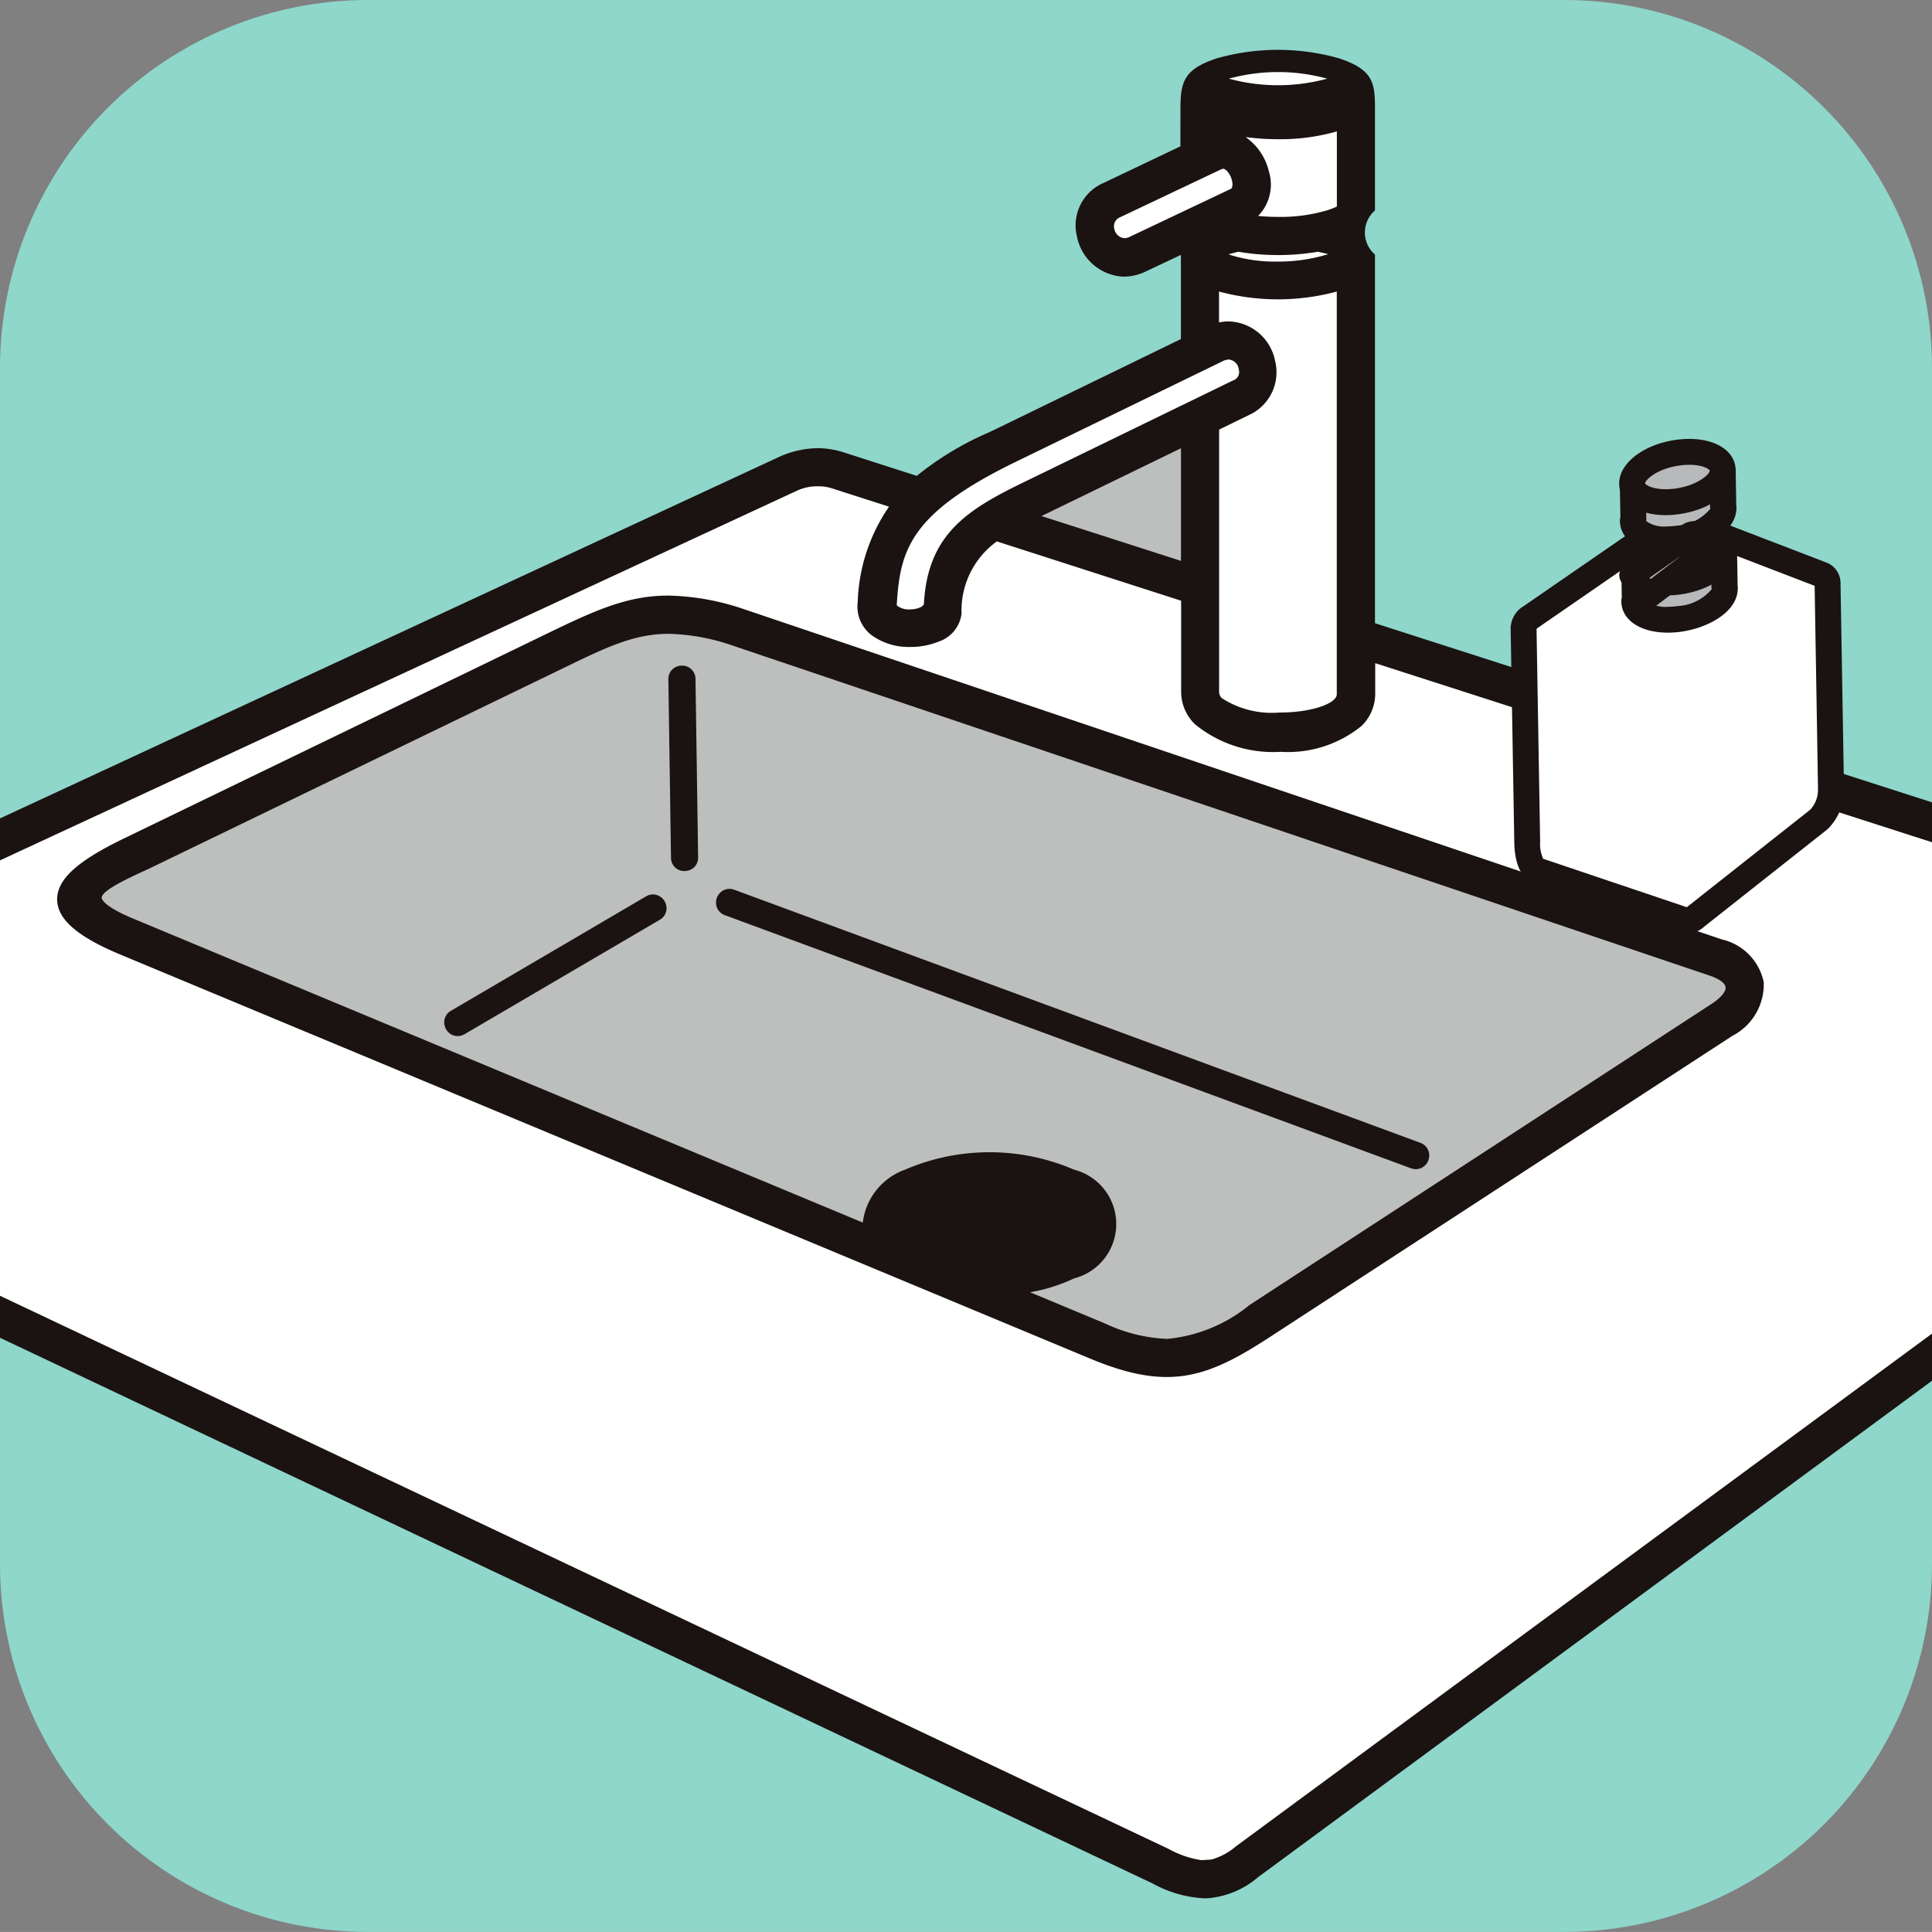 <svg xmlns="http://www.w3.org/2000/svg" xmlns:xlink="http://www.w3.org/1999/xlink" width="81.415" height="81.413" viewBox="0 0 81.415 81.413"><rect x="0" y="0" width="81.415" height="81.413" fill="#808080" stroke="none"/><defs><clipPath id="a"><path d="M86.044,294.65h-50.4a15.508,15.508,0,0,1-15.508-15.508v-50.4a15.508,15.508,0,0,1,15.508-15.506h50.4a15.508,15.508,0,0,1,15.508,15.506v50.4A15.508,15.508,0,0,1,86.044,294.65" transform="translate(-20.137 -213.237)" fill="#8fd6cb"/></clipPath></defs><g clip-path="url(#a)"><path d="M86.044,294.65h-50.4a15.508,15.508,0,0,1-15.508-15.508v-50.4a15.508,15.508,0,0,1,15.508-15.506h50.4a15.508,15.508,0,0,1,15.508,15.506v50.4A15.508,15.508,0,0,1,86.044,294.65" transform="translate(-20.137 -213.237)" fill="#8fd6cb"/><path d="M109.13,263.045l-.007-13.665c0-1.451-.8-1.845-2.084-2.257l-27.091-8.714V222.627a1.1,1.1,0,0,0-.638-.924l-.016-.009a1.122,1.122,0,0,0,.653-.926v-4.151c0-1.07.047-1.5-1.28-1.936a9.058,9.058,0,0,0-4.933,0c-1.245.41-1.3.82-1.3,1.843v1.757l-3.425,1.633a1.725,1.725,0,0,0,1.473,3.119l2.279-1.079a.928.928,0,0,0-.308.673V226.4l-7.846,3.817a13.863,13.863,0,0,0-3.546,2.118L57.84,231.3a3.378,3.378,0,0,0-2.4.111L21.044,247.366c-2.069.959-2.669,1.542-2.709,3.936,0,4.231-.013,8.46-.013,12.691.157,2.27.831,2.392,2.621,3.238l50.113,23.726a4.446,4.446,0,0,0,2.186.591,3.368,3.368,0,0,0,1.916-.817l32.9-24.238c1.187-.831,1.092-1.686,1.068-3.449" transform="translate(-22.343 -211.898)" fill="#fff"/><path d="M90.277,241.37,70.81,254.049c-2.388,1.557-3.571,1.989-6.393.815l-4.4-1.832a7.742,7.742,0,0,0,3.064-.693,2.034,2.034,0,0,0,0-3.969,8.662,8.662,0,0,0-6.823,0,2.384,2.384,0,0,0-1.59,1.985,1.6,1.6,0,0,0,.075.481l-31.2-13c-2.924-1.185-1.4-1.872.569-2.769l17.477-8.462c2.76-1.338,4.071-1.971,7.268-.986l41.268,13.94c1.207.408,1.165,1.15.148,1.81" transform="translate(-17.975 -198.773)" fill="#bdbebe"/><path d="M109.131,263.043l-.007-13.665c0-1.449-.8-1.845-2.087-2.257l-27.089-8.712V222.626a1.1,1.1,0,0,0-.64-.924L79.3,221.7a1.125,1.125,0,0,0,.653-.928v-4.151c0-1.07.047-1.5-1.28-1.936a9.11,9.11,0,0,0-4.935,0c-1.245.41-1.3.82-1.3,1.843v1.759l-3.422,1.63a1.725,1.725,0,0,0,1.471,3.121l2.279-1.081a.928.928,0,0,0-.308.673V226.4l-7.846,3.817a13.884,13.884,0,0,0-3.544,2.12L57.839,231.3a3.38,3.38,0,0,0-2.4.111L21.043,247.366c-2.067.959-2.669,1.54-2.707,3.934,0,4.231-.016,8.462-.016,12.69.159,2.271.833,2.392,2.623,3.241l50.111,23.724a4.478,4.478,0,0,0,2.186.594,3.384,3.384,0,0,0,1.916-.817l32.906-24.24c1.185-.831,1.092-1.683,1.068-3.449M74.023,214.884a8.164,8.164,0,0,1,4.355,0c.846.277.846.372,0,.651a8.209,8.209,0,0,1-4.355,0c-.846-.279-.744-.414,0-.651m-.645,2.069a8.562,8.562,0,0,0,5.644,0v3.814c0,.075-.246.195-.645.326a8.352,8.352,0,0,1-3.761.153c-.086-.018-.168-.035-.248-.055l.445-.213c1.606-.864.321-3.817-1.435-3.132Zm0,9v-2.255c.111.049.228.1.354.137a9.11,9.11,0,0,0,4.935,0c.126-.042.244-.089.354-.137v17.46c-.009,1.482-5.68,1.5-5.644-.111V229.785l1.451-.707a1.726,1.726,0,0,0-1.451-3.13m1.141-3.781a9.754,9.754,0,0,0,3.365,0c.766.162,1.746.372.494.784a7.752,7.752,0,0,1-4.235.038c-1.252-.412-.392-.66.377-.822m-4.433.031a.8.8,0,0,1-.682-1.449l4.293-2.036c.689-.288,1.267,1.121.687,1.446Zm-5.075,8.847,8.717-4.24c1.057-.518,1.63,1.128.7,1.442l-8.8,4.28c-2.457,1.194-3.865,2.188-4.007,4.829-.04.753-1.874.747-1.825-.018.228-3.613,2.149-4.8,5.217-6.293m7.441-.811V236l-7.106-2.286c.21-.115.416-.221.631-.328Zm35.1,35.484-32.9,24.236a3.031,3.031,0,0,1-1.212.64l-.461.031A4.349,4.349,0,0,1,71.4,290.1L21.249,266.357c-1.435-.68-1.878-.609-2-2.426l.013-12.615c.033-2.093.49-2.33,2.282-3.161l34.284-15.907a2.444,2.444,0,0,1,1.734-.071l2.8.9a7.1,7.1,0,0,0-1.537,4.2,1.175,1.175,0,0,0,.518,1.174,2.725,2.725,0,0,0,2.41.182,1.1,1.1,0,0,0,.764-.89,3.93,3.93,0,0,1,1.772-3.4l8.165,2.625v4.085c-.018,2.838,7.531,2.977,7.5.055v-1.73l26.766,8.608c.709.23,1.351.292,1.471,1.232l.02.543v13.331c0,1.675.071,2.151-.649,2.629" transform="translate(-22.345 -211.898)" fill="#1a1311"/><path d="M73.278,292.081a5.014,5.014,0,0,1-2.182-.63L20.985,267.727l-.406-.19c-1.5-.7-2.25-1.045-2.411-3.335,0-.008,0-.016,0-.024q0-3.171.008-6.344t.008-6.346c.04-2.515.725-3.232,2.9-4.243l34.392-15.958.03-.012.053-.019a4.058,4.058,0,0,1,1.424-.285,3.662,3.662,0,0,1,1.147.191l3.035.976a12.99,12.99,0,0,1,3.061-1.842l.415-.2,7.654-3.723v-3.547l-1.484.7a2.153,2.153,0,0,1-.922.218,2.094,2.094,0,0,1-1.973-1.687,1.948,1.948,0,0,1,1.132-2.269l3.227-1.537V216.71c0-1.181.139-1.707,1.535-2.167a9.443,9.443,0,0,1,5.148,0c1.453.48,1.517,1.039,1.515,2.156v4.256a1.227,1.227,0,0,0,0,1.858v15.534l26.852,8.636c1.27.408,2.321.884,2.323,2.581l.012,13.976c.026,1.58.042,2.534-1.218,3.418l-32.9,24.235a3.716,3.716,0,0,1-2.1.883C73.389,292.08,73.333,292.081,73.278,292.081ZM18.849,264.166c.134,1.877.572,2.081,2.017,2.752l.411.192,50.111,23.724a4.138,4.138,0,0,0,2.022.561,3.089,3.089,0,0,0,1.731-.751l32.906-24.24c.97-.68.96-1.316.934-2.852l-.005-.317-.007-13.67c0-1.207-.594-1.529-1.85-1.933L80.031,238.92a.341.341,0,0,1-.237-.325V222.813c0-.23-.156-.44-.463-.624h0a.341.341,0,0,1-.023-.6c.324-.194.488-.408.488-.635V216.7c0-.62,0-.922-.28-1.153-.1.255-.447.37-.843.5a8.54,8.54,0,0,1-4.568,0c-.393-.13-.728-.261-.811-.522-.331.247-.331.562-.331,1.186v1.759a.341.341,0,0,1-.194.308l-3.422,1.63a1.285,1.285,0,0,0-.759,1.5,1.416,1.416,0,0,0,1.307,1.154,1.477,1.477,0,0,0,.63-.152l2.279-1.081a.341.341,0,0,1,.385.552.592.592,0,0,0-.205.43v3.772a.341.341,0,0,1-.192.307l-7.846,3.817-.417.2a11.93,11.93,0,0,0-3.046,1.863.341.341,0,0,1-.334.073l-3.223-1.037a2.986,2.986,0,0,0-.936-.157,3.412,3.412,0,0,0-1.2.246l-.039.014L21.374,247.863c-1.97.914-2.474,1.39-2.509,3.63q0,3.166-.008,6.342T18.849,264.166ZM74.312,215.4l.005,0a7.881,7.881,0,0,0,4.142,0l0,0h0a7.835,7.835,0,0,0-4.142,0Zm-1.141,75.757h-.02a4.477,4.477,0,0,1-1.666-.54l-.042-.02L21.291,266.852c-.187-.089-.357-.164-.512-.233-1.162-.517-1.57-.783-1.687-2.477q0-.012,0-.024L19.1,251.5c.036-2.239.584-2.591,2.479-3.47l34.284-15.907a2.763,2.763,0,0,1,1.112-.228,2.552,2.552,0,0,1,.879.145l2.793.9a.341.341,0,0,1,.161.539,6.756,6.756,0,0,0-1.462,3.989c-.008.436.024.639.376.891a2.038,2.038,0,0,0,1.159.314,2.44,2.44,0,0,0,.921-.169.8.8,0,0,0,.555-.592,4.25,4.25,0,0,1,1.922-3.664.341.341,0,0,1,.3-.042l8.165,2.625a.341.341,0,0,1,.237.325v4.085a1.223,1.223,0,0,0,.387.889,4.607,4.607,0,0,0,3.121.958,4.317,4.317,0,0,0,2.927-.89,1.207,1.207,0,0,0,.377-.9v-1.734a.341.341,0,0,1,.446-.325l26.766,8.608c.087.028.173.054.256.079.617.184,1.316.393,1.448,1.434,0,.01,0,.02,0,.031l.02.543s0,.008,0,.012v13.331c0,.146,0,.282,0,.41.005,1.385.008,1.961-.8,2.5L75.013,290.44a3.271,3.271,0,0,1-1.314.676.338.338,0,0,1-.045.006l-.461.031Zm-53.4-27.047c.1,1.36.3,1.452,1.283,1.889.159.071.334.149.526.24L71.779,290a4.039,4.039,0,0,0,1.392.473l.415-.028a2.709,2.709,0,0,0,1.024-.552l.033-.024,32.9-24.235.014-.009c.49-.326.5-.562.5-1.932,0-.129,0-.267,0-.413V249.952l-.019-.521c-.076-.564-.353-.669-.965-.852-.089-.026-.179-.054-.271-.083l-26.319-8.464v1.262a1.9,1.9,0,0,1-.574,1.381,4.914,4.914,0,0,1-3.413,1.092,5.2,5.2,0,0,1-3.605-1.159,1.905,1.905,0,0,1-.586-1.372V237.4l-7.767-2.5a3.593,3.593,0,0,0-1.488,3.021c0,.01,0,.019,0,.029a1.424,1.424,0,0,1-.973,1.176,3.134,3.134,0,0,1-1.184.222,2.687,2.687,0,0,1-1.556-.442,1.514,1.514,0,0,1-.661-1.457,7.48,7.48,0,0,1,1.319-4.013l-2.347-.753-.018-.006a1.905,1.905,0,0,0-.643-.1,2.07,2.07,0,0,0-.831.167l-34.278,15.9c-1.74.807-2.054.952-2.084,2.857Zm56.662-21.321a4.663,4.663,0,0,1-2.892-.8,1.047,1.047,0,0,1-.319-.764v-11.25a.341.341,0,0,1,.192-.307l1.451-.707a1.3,1.3,0,0,0,.737-1.516,1.386,1.386,0,0,0-1.292-1.133,1.5,1.5,0,0,0-.608.138.341.341,0,0,1-.479-.312V223.88a.341.341,0,0,1,.479-.312c.111.049.218.09.325.126a8.778,8.778,0,0,0,4.721,0c.106-.035.212-.076.324-.125a.341.341,0,0,1,.479.312v17.46C79.544,242.408,77.868,242.786,76.435,242.786Zm-2.528-12.6v11.044a.362.362,0,0,0,.124.279,3.865,3.865,0,0,0,2.4.6c1.432,0,2.432-.4,2.434-.765V224.371a9.547,9.547,0,0,1-4.962,0v1.3a2.014,2.014,0,0,1,.405-.042,2.054,2.054,0,0,1,1.957,1.663,1.977,1.977,0,0,1-1.1,2.283Zm-13.034,8.259a1.4,1.4,0,0,1-1.022-.365.753.753,0,0,1-.208-.575c.239-3.792,2.3-5.066,5.408-6.578l8.716-4.24a1.239,1.239,0,0,1,.546-.135,1.15,1.15,0,0,1,1.094,1.006,1.04,1.04,0,0,1-.664,1.193l-8.778,4.271c-2.536,1.233-3.689,2.181-3.816,4.54C62.121,238.081,61.6,238.445,60.873,238.445Zm13.44-11.211a.568.568,0,0,0-.247.065l-8.718,4.24c-4.471,2.172-4.881,3.719-5.025,6.008a.075.075,0,0,0,.025.065.788.788,0,0,0,.525.15c.333,0,.588-.125.594-.237.157-2.933,1.84-3.971,4.2-5.118l8.8-4.28a.331.331,0,0,1,.04-.017.37.37,0,0,0,.231-.444A.475.475,0,0,0,74.313,227.234Zm-1.673,9.293a.341.341,0,0,1-.1-.016l-7.106-2.286a.341.341,0,0,1-.059-.624c.2-.111.413-.22.644-.334l6.477-3.151a.341.341,0,0,1,.49.307v5.764a.341.341,0,0,1-.341.341Zm-6.219-2.7,5.878,1.891v-4.75Zm9.921-10.033a7.044,7.044,0,0,1-2.118-.294c-.464-.153-.89-.348-.868-.74.024-.441.594-.6,1.281-.74a.34.34,0,0,1,.132,0,9.59,9.59,0,0,0,3.242,0,.341.341,0,0,1,.132,0c.748.158,1.338.282,1.363.732.024.428-.534.611-.833.71A7.687,7.687,0,0,1,76.342,223.794ZM74.3,222.8l.138.048a6.353,6.353,0,0,0,1.905.26,7.1,7.1,0,0,0,2.117-.3l.041-.014c-.149-.038-.31-.073-.433-.1a10.128,10.128,0,0,1-3.354,0C74.535,222.74,74.4,222.774,74.3,222.8Zm-4.38.007a1.156,1.156,0,0,1-1.093-.928,1.088,1.088,0,0,1,.622-1.255l4.292-2.035.015-.007a.82.82,0,0,1,.318-.065,1.2,1.2,0,0,1,1.032.982.957.957,0,0,1-.364,1.141l-.021.011-4.3,2.038A1.172,1.172,0,0,1,69.918,222.811Zm4.1-3.6-4.284,2.031a.408.408,0,0,0-.248.489.475.475,0,0,0,.428.395.5.5,0,0,0,.211-.052l4.282-2.031c.063-.044.077-.2.032-.37-.071-.27-.255-.473-.372-.473A.135.135,0,0,0,74.022,219.213Zm2.382,2.7a8.928,8.928,0,0,1-1.665-.149c-.095-.019-.182-.038-.266-.059a.341.341,0,0,1-.064-.639l.437-.209a1.2,1.2,0,0,0,.494-1.394,1.46,1.46,0,0,0-1.253-1.195,1.1,1.1,0,0,0-.4.079.341.341,0,0,1-.465-.318v-.893a.341.341,0,0,1,.481-.311,7.088,7.088,0,0,0,2.687.449,6.947,6.947,0,0,0,2.678-.448.341.341,0,0,1,.481.311v3.814c0,.3-.309.463-.88.65A7.523,7.523,0,0,1,76.4,221.916Zm-.863-.723c.277.027.568.041.863.041a6.834,6.834,0,0,0,2.055-.278,3.458,3.458,0,0,0,.41-.157v-3.168a8.622,8.622,0,0,1-2.477.329,10.18,10.18,0,0,1-1.37-.09A2.447,2.447,0,0,1,76,219.3,1.891,1.891,0,0,1,75.541,221.193Z" transform="translate(-22.531 -212.085)" fill="#1a1311"/><path d="M91.075,239.192,49.787,225.248c-3.445-1.061-4.94-.419-7.939,1.035l-17.858,8.646c-2.939,1.424-3.921,2.7-.159,4.264l40.887,17.034c3.11,1.3,4.6.835,7.257-.9l19.46-12.675c1.686-1.09,1.586-2.8-.359-3.46m-.144,2.687L71.464,254.558c-2.388,1.557-3.571,1.989-6.393.815l-4.4-1.832a7.743,7.743,0,0,0,3.064-.693,2.034,2.034,0,0,0,0-3.97,8.662,8.662,0,0,0-6.823,0,2.384,2.384,0,0,0-1.59,1.985,1.6,1.6,0,0,0,.075.481l-31.2-13c-2.924-1.185-1.4-1.872.569-2.769l17.477-8.462c2.76-1.338,4.071-1.971,7.268-.986l41.268,13.94c1.207.408,1.165,1.15.148,1.81" transform="translate(-18.628 -199.283)" fill="#1a1311"/><path d="M46.985,224.567h0a10.442,10.442,0,0,1,3.09.542l41.3,13.947a2.337,2.337,0,0,1,1.765,1.8,2.441,2.441,0,0,1-1.33,2.269L72.347,255.8c-2.666,1.74-4.275,2.3-7.574.928L23.886,239.694c-1.792-.746-2.637-1.475-2.661-2.293-.024-.854.814-1.63,2.8-2.593l17.859-8.646C43.927,225.173,45.266,224.567,46.985,224.567Zm20.982,32.248a7.355,7.355,0,0,0,4.008-1.587l19.46-12.675a1.828,1.828,0,0,0,1.025-1.613c-.066-.528-.542-.98-1.307-1.238L49.865,225.758a9.774,9.774,0,0,0-2.88-.509c-1.57,0-2.847.58-4.8,1.527l-17.859,8.646c-1.619.784-2.432,1.444-2.418,1.96.01.346.407.918,2.241,1.682L65.035,256.1A7.712,7.712,0,0,0,67.966,256.816ZM46.989,225.5a9.5,9.5,0,0,1,2.813.5l41.277,13.943c.865.292,1.094.73,1.134,1.046s-.082.837-.909,1.373L71.837,255.031c-1.566,1.021-2.594,1.54-3.868,1.54a7.392,7.392,0,0,1-2.842-.7l-4.4-1.832a.341.341,0,0,1,.119-.656,7.434,7.434,0,0,0,2.926-.659c.9-.441,1.4-1.037,1.4-1.678s-.5-1.237-1.4-1.678a8.327,8.327,0,0,0-6.523,0c-.9.441-1.4,1.037-1.4,1.678a1.262,1.262,0,0,0,.06.378.341.341,0,0,1-.457.417l-31.2-13c-1.276-.517-1.826-.975-1.838-1.529-.017-.763,1.037-1.244,2.371-1.854l.026-.012L42.285,227C44.148,226.092,45.379,225.5,46.989,225.5Zm20.98,30.393a6.412,6.412,0,0,0,3.5-1.429L90.932,241.78c.473-.307.622-.571.6-.716-.021-.168-.273-.349-.675-.484L49.592,226.64a8.839,8.839,0,0,0-2.6-.462c-1.454,0-2.629.569-4.407,1.431l-17.511,8.477c-.788.36-1.979.9-1.973,1.218,0,.035.047.358,1.416.912l30.657,12.772a2.713,2.713,0,0,1,1.781-2.229,9,9,0,0,1,7.122,0,2.365,2.365,0,0,1,0,4.582,7.168,7.168,0,0,1-1.853.584l3.168,1.32A6.769,6.769,0,0,0,67.969,255.889Z" transform="translate(-18.816 -199.469)" fill="#1a1311"/><path d="M37.081,230.441l-8.223,4.822a.229.229,0,0,0,.23.4l8.225-4.82a.231.231,0,0,0-.233-.4" transform="translate(-9.68 -192.374)" fill="#1a1311"/><path d="M37.387,230.252h0a.577.577,0,0,1,.548.431.555.555,0,0,1-.261.636l-8.226,4.821a.563.563,0,0,1-.839-.35.553.553,0,0,1,.264-.635l8.222-4.822A.58.58,0,0,1,37.387,230.252Z" transform="translate(-9.868 -192.561)" fill="#1a1311"/><path d="M34.223,230.316a.231.231,0,0,0-.159.434l28.912,10.666a.231.231,0,0,0,.159-.434Z" transform="translate(-3.397 -192.504)" fill="#1a1311"/><path d="M34.324,230.146h0a.591.591,0,0,1,.2.037L63.44,240.849a.562.562,0,0,1,.364.633.57.57,0,0,1-.554.478.591.591,0,0,1-.206-.038L34.133,231.257a.559.559,0,0,1-.365-.63A.572.572,0,0,1,34.324,230.146Z" transform="translate(-3.585 -192.69)" fill="#1a1311"/><path d="M33.006,226.283l.111,7.52a.23.23,0,0,0,.461-.007l-.111-7.518a.23.23,0,0,0-.461,0" transform="translate(-4.499 -197.664)" fill="#1a1311"/><path d="M33.423,225.9a.56.56,0,0,1,.572.562l.111,7.518a.563.563,0,0,1-.159.408.583.583,0,0,1-.414.169.557.557,0,0,1-.57-.563l-.111-7.518a.562.562,0,0,1,.159-.407A.58.58,0,0,1,33.423,225.9Z" transform="translate(-4.687 -197.851)" fill="#1a1311"/><path d="M61.931,225.724a.376.376,0,0,0-.288-.377l-5.429-2.087a1.791,1.791,0,0,0-1.464.215l-5.332,3.675a.543.543,0,0,0-.288.443h-.009l.153,9.033c.02,1.205.5,1.227.5,1.227l6.194,2.089.018-.009v.011a.559.559,0,0,0,.4-.177l5.177-4.089a1.776,1.776,0,0,0,.512-1.243c-.011-.746-.142-8.5-.146-8.712" transform="translate(15.083 -201.147)" fill="#fff"/><path d="M56.055,222.94a1.833,1.833,0,0,1,.653.11l5.431,2.087a.924.924,0,0,1,.638.9c.009.479.135,7.936.146,8.695a2.3,2.3,0,0,1-.687,1.652l-.032.027-5.163,4.078a1.09,1.09,0,0,1-.721.3.645.645,0,0,1-.224-.03l-6.154-2.076c-.281-.06-.89-.352-.913-1.749l-.153-9.033a.546.546,0,0,1,.017-.143,1.1,1.1,0,0,1,.518-.76l5.33-3.674A2.4,2.4,0,0,1,56.055,222.94Zm5.632,3.194-5.369-2.064a.756.756,0,0,0-.263-.038,1.329,1.329,0,0,0-.7.193L50.027,227.9a.429.429,0,0,0-.054.043c0,.013,0,.026-.005.04l.151,8.935a1.488,1.488,0,0,0,.129.718h0l6.054,2.042.016-.014.029-.025,5.153-4.07a1.242,1.242,0,0,0,.328-.823C61.82,234.013,61.7,227.062,61.687,226.133Z" transform="translate(14.783 -201.447)" fill="#1a1311"/><path d="M55.023,225.2l.016,0-.024-1.455-3.788.558.024,1.453c0,.02-.022.042-.022.062.009.565.871.9,1.925.742s1.9-.74,1.892-1.3c0-.02-.02-.033-.022-.053" transform="translate(17.641 -200.477)" fill="#b8b9ba"/><path d="M55.313,223.492a.546.546,0,0,1,.546.537l.024,1.429a.573.573,0,0,1,.007.09c.015.975-1.174,1.668-2.357,1.845a4.053,4.053,0,0,1-.588.044c-1.162,0-1.951-.53-1.964-1.318a.628.628,0,0,1,.02-.16L50.98,224.6a.546.546,0,0,1,.466-.549l3.788-.558A.545.545,0,0,1,55.313,223.492Zm-.524,1.883-.012-.706-2.7.4.016.974a.549.549,0,0,1,0,.069l0,.014a1.29,1.29,0,0,0,.855.221,2.955,2.955,0,0,0,.428-.032,2,2,0,0,0,1.414-.71c0-.015-.005-.031-.007-.048A.545.545,0,0,1,54.79,225.374Z" transform="translate(17.341 -200.777)" fill="#1a1311"/><path d="M53.14,225.442c-1.054.155-1.916-.175-1.925-.74s.837-1.147,1.89-1.3,1.916.175,1.927.74-.837,1.147-1.892,1.3" transform="translate(17.627 -200.936)" fill="#b8b9ba"/><path d="M52.931,226.326c-1.161,0-1.95-.529-1.962-1.316-.017-.854,1-1.651,2.356-1.851a4.029,4.029,0,0,1,.592-.045c1.158,0,1.946.528,1.961,1.314.014.858-1,1.654-2.358,1.853A4.062,4.062,0,0,1,52.931,226.326Zm.986-2.12a2.933,2.933,0,0,0-.432.033c-.942.139-1.427.613-1.424.752.021.053.284.243.87.243a2.968,2.968,0,0,0,.43-.032c.941-.138,1.427-.614,1.425-.754C54.765,224.4,54.5,224.206,53.916,224.206Z" transform="translate(17.328 -201.236)" fill="#1a1311"/><path d="M55,223.668l.016,0-.024-1.455-3.788.558.024,1.453c0,.02-.022.042-.022.062.009.565.871.9,1.927.742s1.9-.74,1.89-1.3c0-.02-.02-.033-.022-.053" transform="translate(17.608 -202.334)" fill="#b8b9ba"/><path d="M55.287,221.963a.546.546,0,0,1,.546.537l.024,1.429a.571.571,0,0,1,.007.09c.015.975-1.173,1.668-2.355,1.845a4.064,4.064,0,0,1-.589.044c-1.163,0-1.953-.53-1.965-1.318a.627.627,0,0,1,.02-.16l-.023-1.354a.546.546,0,0,1,.466-.549l3.788-.558A.545.545,0,0,1,55.287,221.963Zm-.524,1.883-.012-.706-2.7.4.016.974a.552.552,0,0,1,0,.069l0,.014a1.292,1.292,0,0,0,.856.221,2.963,2.963,0,0,0,.429-.032,2,2,0,0,0,1.411-.71c0-.015-.005-.031-.007-.048A.545.545,0,0,1,54.764,223.846Z" transform="translate(17.309 -202.634)" fill="#1a1311"/><path d="M53.114,223.914c-1.054.155-1.916-.175-1.925-.74s.837-1.147,1.89-1.3,1.916.175,1.927.74-.835,1.147-1.892,1.3" transform="translate(17.595 -202.793)" fill="#b8b9ba"/><path d="M52.9,224.8c-1.161,0-1.95-.529-1.962-1.316-.017-.854,1-1.651,2.356-1.851a4.032,4.032,0,0,1,.592-.045c1.158,0,1.946.528,1.961,1.314.017.857-1,1.654-2.358,1.853A4.056,4.056,0,0,1,52.9,224.8Zm.986-2.12a2.935,2.935,0,0,0-.432.033c-.942.139-1.427.613-1.424.752.021.053.284.243.87.243a2.966,2.966,0,0,0,.43-.032c.942-.138,1.428-.613,1.425-.752C54.739,222.87,54.478,222.678,53.89,222.678Z" transform="translate(17.295 -203.092)" fill="#1a1311"/><path d="M54.116,224.338l-2.224,1.684-.716-.871,2.392-1.67c.463-.37.995.441.547.857" transform="translate(17.581 -200.904)" fill="#b8b9ba"/><path d="M54.1,223.151a1,1,0,0,1,.91.671A1.055,1.055,0,0,1,54.757,225c-.013.012-.026.023-.04.034l-2.224,1.684a.521.521,0,0,1-.716-.085l-.715-.871a.521.521,0,0,1,.1-.757l2.381-1.662A.909.909,0,0,1,54.1,223.151Zm-1.84,2.439,1.315-1-1.355.946Z" transform="translate(17.295 -201.19)" fill="#1a1311"/><path d="M46.657,221.516v5.762l-7.106-2.284c.21-.115.416-.221.631-.328Z" transform="translate(3.453 -203.177)" fill="#bdbebe"/><path d="M46.844,221.362a.341.341,0,0,1,.341.341v5.762a.341.341,0,0,1-.446.325l-7.106-2.284a.341.341,0,0,1-.059-.624c.2-.111.413-.22.644-.334L46.7,221.4A.341.341,0,0,1,46.844,221.362ZM46.5,227v-4.748l-5.878,2.859Z" transform="translate(3.267 -203.364)" fill="#1a1311"/></g></svg>